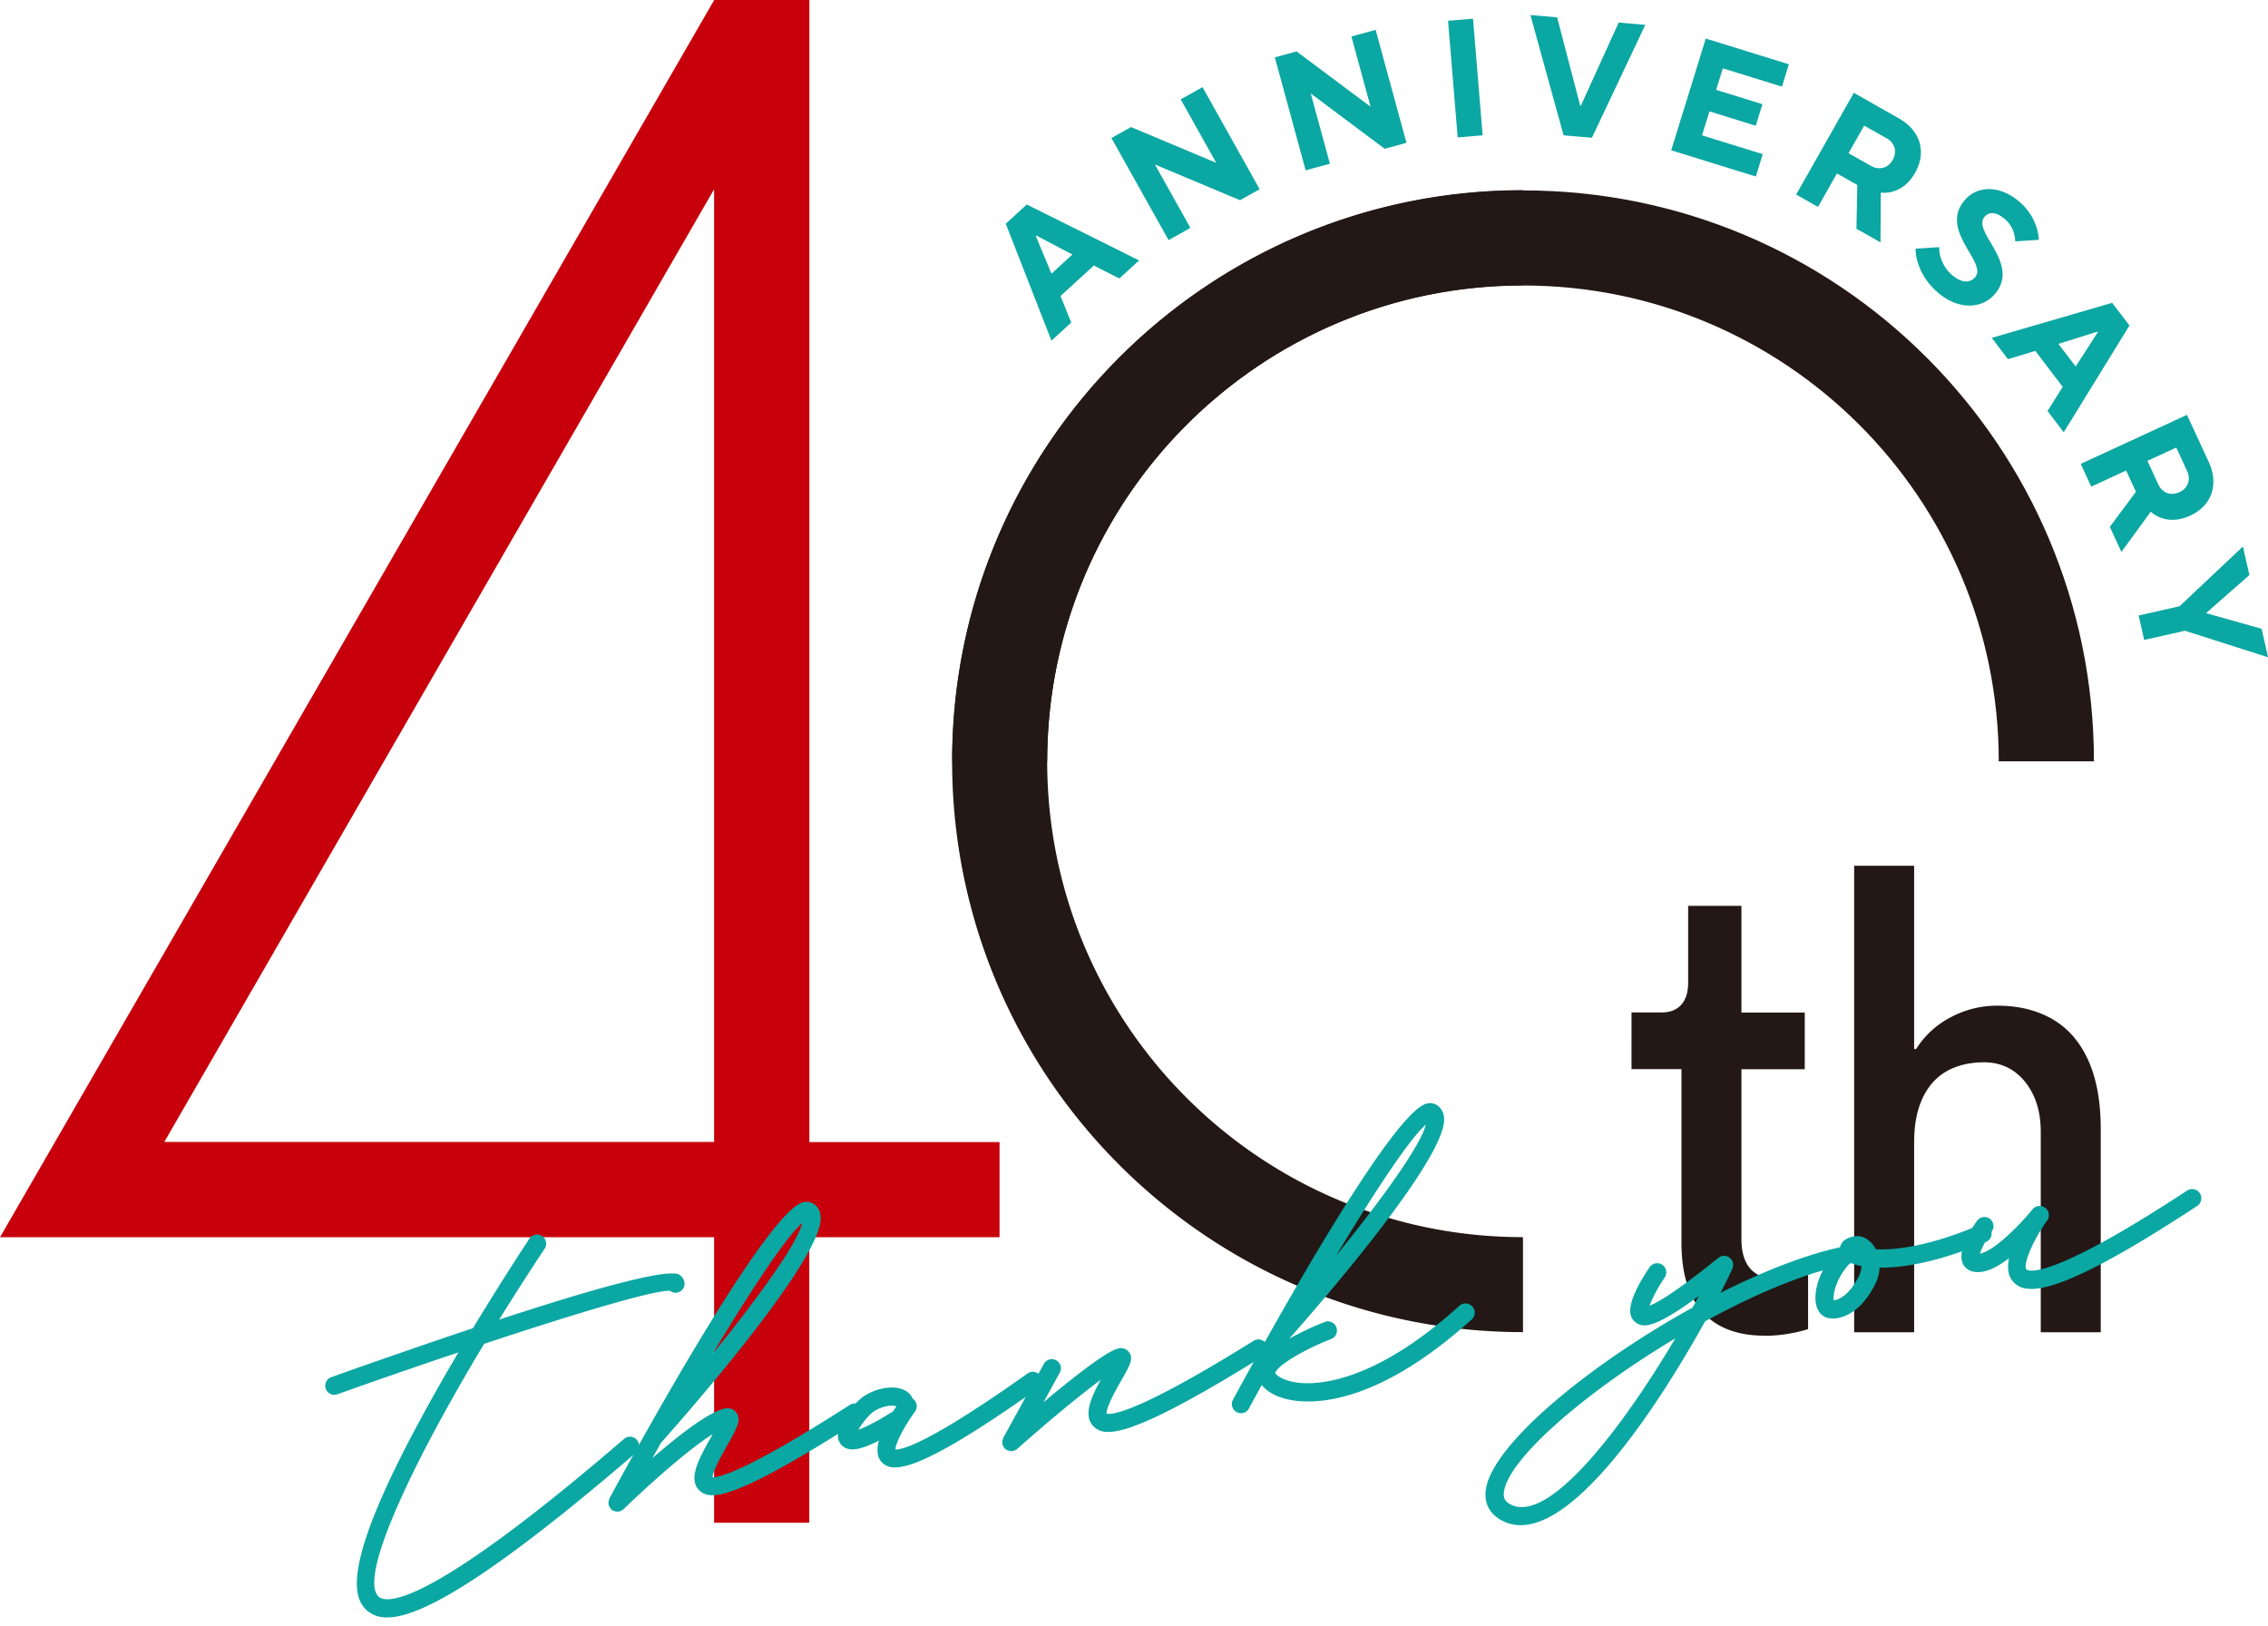 <svg xmlns="http://www.w3.org/2000/svg" width="180" height="129" fill="none"><g clip-path="url(#a)"><path fill="#C7000B" d="M79.337 90.622h-15.1V0h-7.554L4.362 90.622 0 98.176h56.675v22.653h7.554V98.176h15.1v-7.554zm-66.302 0 43.64-75.605v75.597h-43.64z"/><path fill="#231815" d="M140.058 105.987q-3.223.002-4.917-1.849c-1.128-1.236-1.692-3.085-1.692-5.556V84.834h-3.963V80.34h2.38c.671 0 1.194-.199 1.558-.605.374-.407.556-.995.556-1.775v-6.078h4.229v8.466h5.025v4.495h-5.025v13.482c0 1.061.249 1.849.738 2.38s1.219.796 2.172.796c.49 0 .937-.05 1.319-.158a8 8 0 0 0 1.061-.373v4.494q-.636.212-1.584.374-.955.159-1.849.157zm7.098-.266V68.698h4.759v14.544h.158a7.1 7.1 0 0 1 2.728-2.512 7.8 7.8 0 0 1 3.731-.929c1.692 0 3.151.365 4.387 1.086s2.172 1.816 2.827 3.276q.98 2.189.979 5.422v16.128h-4.76V89.851q.002-1.691-.58-2.936c-.39-.829-.921-1.467-1.584-1.931-.672-.457-1.443-.689-2.33-.689q-1.742.002-2.985.713c-.829.473-1.46 1.194-1.907 2.14q-.662 1.428-.664 3.49v15.075h-4.759zm-26.285-7.553c-20.854 0-37.761-16.908-37.761-37.762s16.907-37.76 37.761-37.76V15.09c-25.025 0-45.307 20.282-45.307 45.307s20.282 45.307 45.307 45.307V98.15z"/><path fill="#231815" d="M83.11 60.415c0-20.854 16.907-37.761 37.761-37.761s37.761 16.907 37.761 37.76h7.554c0-25.024-20.282-45.306-45.307-45.306S75.572 35.39 75.572 60.415h7.554z"/><path fill="#0BA7A3" d="m79.826 17.753 1.666-1.526 8.914 4.436-1.567 1.435-2.023-1.028-2.645 2.42.845 2.107-1.567 1.434-3.623-9.27zm5.29 2.446-2.87-1.51-.04.034 1.243 2.993 1.667-1.525zm3.093-9.246 1.559-.87 6.758 2.835-2.82-5.033 1.733-.97 4.536 8.101-1.559.87-6.758-2.835 2.82 5.033-1.733.97zm12.968-6.401 1.725-.473 5.871 4.387-1.518-5.573 1.924-.522 2.446 8.964-1.725.472-5.87-4.386 1.517 5.572-1.924.522zm13.748-2.902 1.982-.166.763 9.254-1.982.165zm6.542-.456 2.115.182 1.832 7.015h.05l3.002-6.6 2.114.182-4.237 8.956-2.247-.191-2.637-9.552zm13.914 1.866 6.592 2.04-.547 1.774-4.693-1.451-.531 1.708 3.674 1.136-.531 1.708-3.673-1.136-.589 1.899 4.817 1.492-.547 1.775-6.716-2.081 2.744-8.873zm11.75 4.303 3.574 2.031c1.733.979 2.205 2.695 1.293 4.312-.522.92-1.202 1.335-1.758 1.484-.315.1-.638.125-.97.091l-.025 3.948-1.907-1.078.066-3.475-1.616-.912-1.501 2.654-1.733-.979zm1.368 5.804c.647.365 1.352.174 1.716-.473.365-.646.175-1.351-.472-1.716l-1.791-1.012-1.244 2.19zm5.406 6.443c0 .24.025.498.1.755.116.43.365.97.895 1.434.796.697 1.451.655 1.849.207 1.037-1.185-2.918-3.714-.796-6.152.962-1.103 2.737-1.219 4.337.174a4.46 4.46 0 0 1 1.343 2.015c.108.34.158.663.183.987l-1.874.124a3 3 0 0 0-.092-.605 2.3 2.3 0 0 0-.688-1.128c-.763-.663-1.31-.613-1.658-.215-1.037 1.185 2.919 3.714.796 6.152-1.003 1.153-2.877 1.277-4.527-.166-.913-.796-1.344-1.65-1.551-2.322a3.5 3.5 0 0 1-.191-1.136zm13.732 4.428 1.368 1.791-5.216 8.474-1.285-1.691 1.202-1.916-2.172-2.852-2.173.655-1.285-1.691 9.552-2.778zm-2.902 5.05 1.757-2.728-.033-.042-3.093.97 1.369 1.791zm8.838 3.839 1.725 3.731c.829 1.808.216 3.483-1.467 4.254-.962.448-1.75.381-2.297.182a2.4 2.4 0 0 1-.838-.489l-2.33 3.192-.92-1.99 2.073-2.786-.78-1.683-2.769 1.277-.829-1.808 8.432-3.889zm-2.28 5.514c.315.671.995.928 1.675.613s.929-.995.614-1.675l-.863-1.865-2.288 1.053.862 1.866zm1.675 9.677 5.042-4.752.514 2.264-3.4 2.985v.05l4.37 1.227.514 2.264-6.6-2.106-3.234.73-.44-1.941 3.234-.73zM53.906 101.152a.86.86 0 0 1 .414.597.715.715 0 0 1-1.153.672c-1.301-.042-7.42 1.783-14.742 4.212-5.838 9.693-10.009 18.624-8.359 20.075.564.497 3.649 1.078 19.461-12.529a.73.73 0 0 1 1.02.074.73.73 0 0 1-.074 1.02c-11.22 9.652-16.451 12.604-19.105 13.019-1.12.174-1.783-.1-2.247-.506-1.202-1.062-1.998-3.922 4.942-16.426.763-1.385 1.55-2.745 2.322-4.047a510 510 0 0 0-9.61 3.325c-.042.017-.092.025-.133.033a.72.72 0 0 1-.788-.472.72.72 0 0 1 .44-.921 653 653 0 0 1 11.243-3.889c2.455-4.046 4.453-7.064 4.486-7.106a.722.722 0 1 1 1.202.805 194 194 0 0 0-3.606 5.622c7.313-2.397 13.383-4.113 14.311-3.558z"/><path fill="#0BA7A3" d="M68.441 111.7a.72.72 0 0 1-.216.995c-10.232 6.559-11.89 6.343-12.72 5.572-.953-.904.017-2.62.954-4.279.033-.066.075-.132.116-.199-2.197 1.385-5.68 4.594-7.073 5.954-.016.017-.041.033-.066.05-.025.016-.041.033-.058.041a.8.8 0 0 1-.265.108c-.067.008-.133 0-.2 0-.016 0-.04 0-.057-.008a1.4 1.4 0 0 1-.166-.058c-.008 0-.025 0-.033-.009h-.009a.8.8 0 0 1-.165-.124l-.017-.033a1 1 0 0 1-.083-.125c-.025-.041-.05-.074-.058-.116-.017-.041-.017-.091-.025-.132 0-.05-.016-.092-.008-.133 0-.041.017-.083.025-.124.016-.05.025-.1.041-.15 0-.008 0-.024.009-.033 2.918-5.373 12.653-22.935 15.406-23.507.323-.067.63 0 .879.19.199.158.44.44.48.946.283 3.225-10.464 15.481-12.678 17.968-.224.407-.456.813-.68 1.211 1.949-1.692 4.27-3.524 5.622-3.906.606-.174.92.133 1.029.274.447.572.066 1.26-.714 2.629-.373.663-1.119 1.981-1.16 2.504.547.041 2.678-.456 10.887-5.722a.72.72 0 0 1 .995.216zm-11.882-4.27c3.74-4.602 6.75-8.823 7.114-10.39-1.244 1.07-3.971 5.157-7.114 10.39"/><path fill="#0BA7A3" d="M82.562 109.154a.71.71 0 0 1-.174 1.003c-6.302 4.47-9.328 5.995-10.904 6.244-.78.124-1.202-.066-1.484-.357-.415-.422-.431-1.044-.249-1.732-.804.414-1.376.613-1.79.671-.424.066-.697 0-.904-.116-.34-.174-.54-.514-.556-.912-.042-1.053 1.368-2.728 2.114-3.201 1.029-.646 2.314-.837 3.126-.464.34.157.573.398.697.696.008 0 .016 0 .025.017.323.241.39.688.157 1.012-.846 1.144-1.542 2.504-1.559 3.001.473.033 2.521-.373 10.49-6.028a.71.71 0 0 1 1.003.174zM70.88 111.99c.083-.133.174-.257.257-.382q-.002-.012-.016-.025c-.117-.041-.357-.066-.664-.016-.315.05-.696.174-1.07.406-.397.249-.97.97-1.26 1.476.448-.157 1.285-.539 2.753-1.459"/><path fill="#0BA7A3" d="M100.489 106.609a.726.726 0 0 1-.232.995c-10.788 6.724-12.604 6.417-13.45 5.597-.87-.838-.232-2.297.556-3.715-1.915 1.409-4.776 3.831-6.625 5.481a.2.2 0 0 1-.05.033.14.14 0 0 1-.058.033.8.8 0 0 1-.265.108c-.067.008-.133 0-.208 0-.025 0-.041-.008-.066-.017-.05-.008-.1-.033-.15-.049-.008 0-.024 0-.032-.017 0 0-.009-.008-.017-.008a.7.7 0 0 1-.174-.141s0-.017-.008-.017a1 1 0 0 1-.083-.141c-.017-.033-.042-.066-.058-.108-.017-.041-.009-.091-.017-.141 0-.041-.017-.091-.008-.132 0-.042.016-.083.033-.116.017-.05.025-.1.05-.15v-.016l3.225-5.871a.72.72 0 0 1 1.26.697l-1.293 2.355c2.114-1.775 4.718-3.84 5.796-4.229.556-.199.88.116.962.224.423.505.116 1.044-.556 2.222-.348.605-1.252 2.189-1.194 2.686.382.1 2.355.025 11.667-5.779a.724.724 0 0 1 .995.232z"/><path fill="#0BA7A3" d="M116.857 103.673a.73.73 0 0 1-.049 1.02c-4.942 4.469-8.815 5.979-11.402 6.385-1.376.215-2.396.124-3.026 0-1.02-.199-1.808-.622-2.239-1.178-.34.622-.688 1.244-1.02 1.866a.7.7 0 0 1-.522.365.7.7 0 0 1-.456-.083.723.723 0 0 1-.29-.978c2.918-5.374 12.653-22.936 15.406-23.508.323-.066.63 0 .87.19.199.158.44.449.481.946.274 3.068-9.444 14.312-12.296 17.537 1.185-.68 2.421-1.177 2.819-1.335a.717.717 0 0 1 .928.415.73.73 0 0 1-.414.937c-2.231.862-4.387 2.181-4.436 2.711.091.166.547.515 1.434.697 1.252.249 5.896.547 13.176-6.045a.73.73 0 0 1 1.02.05zm-10.812-4.038c3.739-4.602 6.749-8.823 7.114-10.39-1.244 1.07-3.972 5.166-7.114 10.39m40.638.672c-3.35.663-7.413 2.38-11.36 4.544-3.258 5.879-9.336 15.381-14.063 16.127-.63.1-1.235.042-1.799-.199-1.119-.472-1.667-1.351-1.551-2.471.365-3.565 8.176-10.008 16.427-14.552.165-.315.331-.613.48-.912-2.155 1.592-3.341 2.189-4.063 2.305-.505.083-.787-.074-1.011-.282-.266-.24-1.07-.978 1.177-4.311a.73.73 0 0 1 1.004-.199.73.73 0 0 1 .199 1.003c-.539.796-1.02 1.708-1.203 2.247.614-.24 2.09-1.07 5.456-3.798.025-.025.058-.025.092-.05.041-.024.091-.058.14-.074.042-.017.083-.017.133-.025.05 0 .091-.016.141-.008.05 0 .1.016.149.033.034.008.067 0 .1.025q.012.002.025.016c.041.025.074.05.116.083a.4.4 0 0 1 .108.091s.016.009.025.017c.024.025.033.058.049.091.025.042.058.083.067.133.016.041.016.091.024.133 0 .049.017.091.009.132 0 .05-.017.1-.033.15-.009.033 0 .066-.025.099-.174.398-.498 1.07-.946 1.932 3.5-1.766 6.966-3.118 9.859-3.69.399-.066.772.174.846.564a.72.72 0 0 1-.572.846m-13.74 5.904c-7.122 4.262-13.325 9.602-13.59 12.238-.033.357.025.722.68.995 3.101 1.311 8.955-6.509 12.919-13.233z"/><path fill="#0BA7A3" d="M157.637 98.54c-3.649 1.56-6.509 2.074-8.466 2.049-.017.414-.125.87-.357 1.326-.945 1.883-2.139 2.546-3.001 2.679a1.9 1.9 0 0 1-.796-.025c-.432-.125-.747-.489-.871-1.012-.265-1.111.315-3.076 1.89-4.585 0-.025.009-.05.017-.075.091-.298.357-.672 1.153-.796.53-.083 1.078.183 1.467.705.067.1.141.207.199.323 1.543.075 4.254-.232 8.201-1.915a.721.721 0 0 1 .564 1.327m-9.901 1.924a4 4 0 0 1-.879-.265c-1.136 1.186-1.409 2.529-1.318 2.985.373-.033 1.235-.406 1.99-1.915.149-.307.199-.581.199-.813z"/><path fill="#0BA7A3" d="M174.594 94.685a.733.733 0 0 1-.207 1.003c-6.99 4.594-10.573 6.227-12.513 6.534-1.119.174-1.691-.083-2.065-.481-.456-.472-.514-1.161-.364-1.899-.713.539-1.451.97-2.123 1.07-.912.141-1.318-.265-1.476-.522-.58-.946.415-2.612 1.061-3.516a.73.73 0 0 1 1.004-.174c.323.232.398.68.174 1.003-.44.622-.829 1.368-.946 1.775 1.145-.224 3.16-2.272 4.18-3.524a.713.713 0 0 1 .97-.133c.008 0 .025.008.033.016 0 0 .008.017.017.017.298.24.364.663.14.978-1.235 1.742-1.94 3.599-1.65 3.898.05.058 1.385 1.21 12.753-6.26a.733.733 0 0 1 1.004.207z"/></g><defs><clipPath id="a"><path fill="#fff" d="M0 0h180v128.35H0z"/></clipPath></defs></svg>